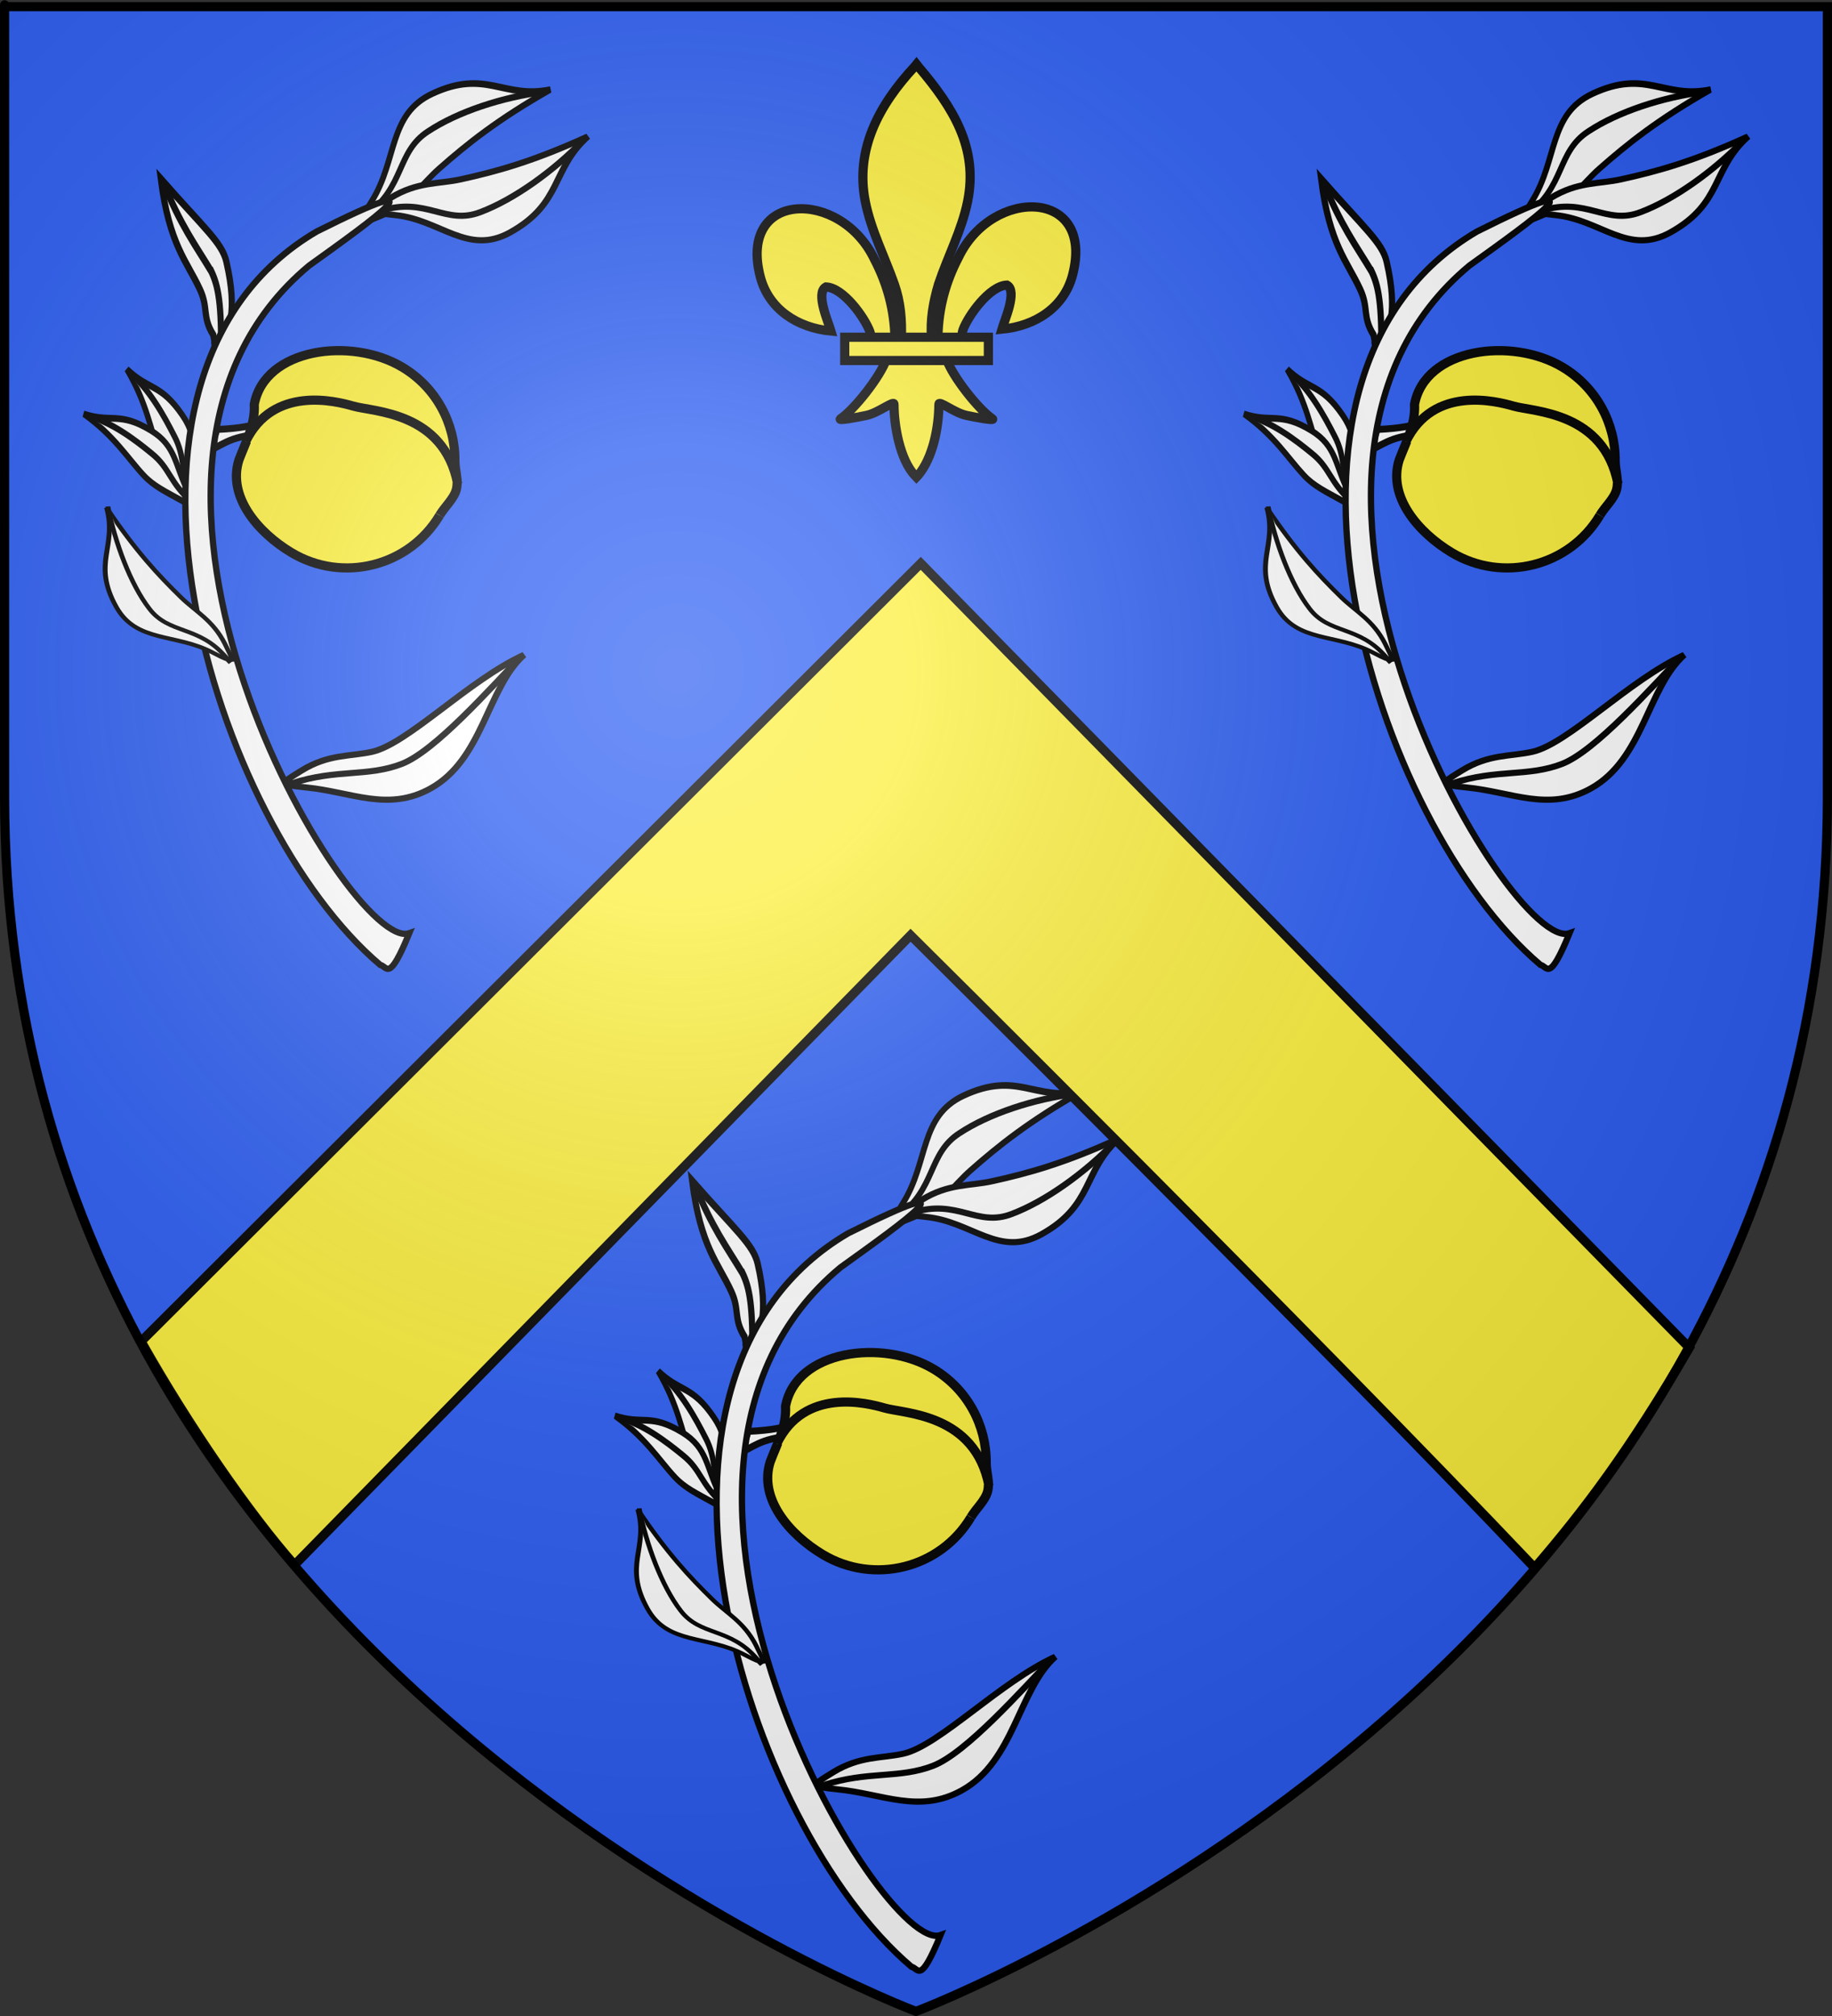 <?xml version="1.0" encoding="UTF-8" standalone="no"?>
<!-- Created with Inkscape (http://www.inkscape.org/) -->
<svg
   xmlns:dc="http://purl.org/dc/elements/1.1/"
   xmlns:cc="http://creativecommons.org/ns#"
   xmlns:rdf="http://www.w3.org/1999/02/22-rdf-syntax-ns#"
   xmlns:svg="http://www.w3.org/2000/svg"
   xmlns="http://www.w3.org/2000/svg"
   xmlns:xlink="http://www.w3.org/1999/xlink"
   xmlns:sodipodi="http://sodipodi.sourceforge.net/DTD/sodipodi-0.dtd"
   xmlns:inkscape="http://www.inkscape.org/namespaces/inkscape"
   version="1.0"
   width="600"
   height="660"
   id="svg2"
   sodipodi:version="0.32"
   inkscape:version="0.46"
   sodipodi:docname="Blason_ville_fr_Montreuil_(Seine-Saint-Denis).svg"
   inkscape:output_extension="org.inkscape.output.svg.inkscape">
  <rect width="100%" height="100%" fill="#333333" stroke="none"/>
  <sodipodi:namedview
     inkscape:window-height="675"
     inkscape:window-width="834"
     inkscape:pageshadow="2"
     inkscape:pageopacity="0.0"
     guidetolerance="10.0"
     gridtolerance="10.0"
     objecttolerance="10.0"
     borderopacity="1.0"
     bordercolor="#666666"
     pagecolor="#ffffff"
     id="base"
     showgrid="false"
     inkscape:zoom="0.7"
     inkscape:cx="300"
     inkscape:cy="330"
     inkscape:window-x="132"
     inkscape:window-y="132"
     inkscape:current-layer="svg2" />
  <desc
     id="desc4">Flag of Canton of Valais (Wallis)</desc>
  <defs
     id="defs6">
    <inkscape:perspective
       sodipodi:type="inkscape:persp3d"
       inkscape:vp_x="0 : 330 : 1"
       inkscape:vp_y="0 : 1000 : 0"
       inkscape:vp_z="600 : 330 : 1"
       inkscape:persp3d-origin="300 : 220 : 1"
       id="perspective185" />
    <linearGradient
       id="linearGradient2893">
      <stop
         id="stop2895"
         style="stop-color:#ffffff;stop-opacity:0.314"
         offset="0" />
      <stop
         id="stop2897"
         style="stop-color:#ffffff;stop-opacity:0.251"
         offset="0.19" />
      <stop
         id="stop2901"
         style="stop-color:#6b6b6b;stop-opacity:0.125"
         offset="0.6" />
      <stop
         id="stop2899"
         style="stop-color:#000000;stop-opacity:0.125"
         offset="1" />
    </linearGradient>
    <linearGradient
       id="linearGradient2885">
      <stop
         id="stop2887"
         style="stop-color:#ffffff;stop-opacity:1"
         offset="0" />
      <stop
         id="stop2891"
         style="stop-color:#ffffff;stop-opacity:1"
         offset="0.229" />
      <stop
         id="stop2889"
         style="stop-color:#000000;stop-opacity:1"
         offset="1" />
    </linearGradient>
    <linearGradient
       id="linearGradient2955">
      <stop
         id="stop2867"
         style="stop-color:#fd0000;stop-opacity:1"
         offset="0" />
      <stop
         id="stop2873"
         style="stop-color:#e77275;stop-opacity:0.659"
         offset="0.5" />
      <stop
         id="stop2959"
         style="stop-color:#000000;stop-opacity:0.323"
         offset="1" />
    </linearGradient>
    <radialGradient
       cx="225.524"
       cy="218.901"
       r="300"
       fx="225.524"
       fy="218.901"
       id="radialGradient2961"
       xlink:href="#linearGradient2955"
       gradientUnits="userSpaceOnUse"
       gradientTransform="matrix(-4.16794e-4,2.183,-1.884,-3.59956e-4,615.597,-289.121)" />
    <polygon
       points="0,-1 0.588,0.809 -0.951,-0.309 0.951,-0.309 -0.588,0.809 0,-1 "
       transform="scale(53,53)"
       id="star" />
    <clipPath
       id="clip">
      <path
         d="M 0,-200 L 0,600 L 300,600 L 300,-200 L 0,-200 z"
         id="path10" />
    </clipPath>
    <radialGradient
       cx="225.524"
       cy="218.901"
       r="300"
       fx="225.524"
       fy="218.901"
       id="radialGradient1911"
       xlink:href="#linearGradient2955"
       gradientUnits="userSpaceOnUse"
       gradientTransform="matrix(-4.16794e-4,2.183,-1.884,-3.59956e-4,615.597,-289.121)" />
    <radialGradient
       cx="225.524"
       cy="218.901"
       r="300"
       fx="225.524"
       fy="218.901"
       id="radialGradient2865"
       xlink:href="#linearGradient2955"
       gradientUnits="userSpaceOnUse"
       gradientTransform="matrix(0,1.749,-1.593,-1.04977e-7,551.788,-191.29)" />
    <radialGradient
       cx="225.524"
       cy="218.901"
       r="300"
       fx="225.524"
       fy="218.901"
       id="radialGradient2871"
       xlink:href="#linearGradient2955"
       gradientUnits="userSpaceOnUse"
       gradientTransform="matrix(0,1.386,-1.323,-5.74113e-8,-158.082,-109.541)" />
    <radialGradient
       cx="221.445"
       cy="226.331"
       r="300"
       fx="221.445"
       fy="226.331"
       id="radialGradient3163"
       xlink:href="#linearGradient2893"
       gradientUnits="userSpaceOnUse"
       gradientTransform="matrix(1.353,0,0,1.349,-77.629,-85.747)" />
    <radialGradient
       cx="221.445"
       cy="226.331"
       r="300"
       fx="221.445"
       fy="226.331"
       id="radialGradient3351"
       xlink:href="#linearGradient2893"
       gradientUnits="userSpaceOnUse"
       gradientTransform="matrix(1.353,0,0,1.349,-77.629,-85.747)" />
    <radialGradient
       cx="225.524"
       cy="218.901"
       r="300"
       fx="225.524"
       fy="218.901"
       id="radialGradient3349"
       xlink:href="#linearGradient2955"
       gradientUnits="userSpaceOnUse"
       gradientTransform="matrix(0,1.386,-1.323,-5.74113e-8,-158.082,-109.541)" />
    <radialGradient
       cx="225.524"
       cy="218.901"
       r="300"
       fx="225.524"
       fy="218.901"
       id="radialGradient3347"
       xlink:href="#linearGradient2955"
       gradientUnits="userSpaceOnUse"
       gradientTransform="matrix(0,1.749,-1.593,-1.04977e-7,551.788,-191.29)" />
    <radialGradient
       cx="225.524"
       cy="218.901"
       r="300"
       fx="225.524"
       fy="218.901"
       id="radialGradient3345"
       xlink:href="#linearGradient2955"
       gradientUnits="userSpaceOnUse"
       gradientTransform="matrix(-4.16794e-4,2.183,-1.884,-3.59956e-4,615.597,-289.121)" />
    <clipPath
       id="clipPath3341">
      <path
         d="M 0,-200 L 0,600 L 300,600 L 300,-200 L 0,-200 z"
         id="path3343" />
    </clipPath>
    <polygon
       points="0,-1 0.588,0.809 -0.951,-0.309 0.951,-0.309 -0.588,0.809 0,-1 "
       transform="scale(53,53)"
       id="polygon3339" />
    <radialGradient
       cx="225.524"
       cy="218.901"
       r="300"
       fx="225.524"
       fy="218.901"
       id="radialGradient3337"
       xlink:href="#linearGradient2955"
       gradientUnits="userSpaceOnUse"
       gradientTransform="matrix(-4.16794e-4,2.183,-1.884,-3.59956e-4,615.597,-289.121)" />
    <linearGradient
       id="linearGradient3329">
      <stop
         id="stop3331"
         style="stop-color:#fd0000;stop-opacity:1"
         offset="0" />
      <stop
         id="stop3333"
         style="stop-color:#e77275;stop-opacity:0.659"
         offset="0.5" />
      <stop
         id="stop3335"
         style="stop-color:#000000;stop-opacity:0.323"
         offset="1" />
    </linearGradient>
    <linearGradient
       id="linearGradient3321">
      <stop
         id="stop3323"
         style="stop-color:#ffffff;stop-opacity:1"
         offset="0" />
      <stop
         id="stop3325"
         style="stop-color:#ffffff;stop-opacity:1"
         offset="0.229" />
      <stop
         id="stop3327"
         style="stop-color:#000000;stop-opacity:1"
         offset="1" />
    </linearGradient>
    <linearGradient
       id="linearGradient3311">
      <stop
         id="stop3313"
         style="stop-color:#ffffff;stop-opacity:0.314"
         offset="0" />
      <stop
         id="stop3315"
         style="stop-color:#ffffff;stop-opacity:0.251"
         offset="0.19" />
      <stop
         id="stop3317"
         style="stop-color:#6b6b6b;stop-opacity:0.125"
         offset="0.6" />
      <stop
         id="stop3319"
         style="stop-color:#000000;stop-opacity:0.125"
         offset="1" />
    </linearGradient>
    <radialGradient
       cx="221.445"
       cy="226.331"
       r="300"
       fx="221.445"
       fy="226.331"
       id="radialGradient3665"
       xlink:href="#linearGradient2893"
       gradientUnits="userSpaceOnUse"
       gradientTransform="matrix(1.353,0,0,1.349,-77.629,-85.747)" />
    <radialGradient
       cx="225.524"
       cy="218.901"
       r="300"
       fx="225.524"
       fy="218.901"
       id="radialGradient3663"
       xlink:href="#linearGradient2955"
       gradientUnits="userSpaceOnUse"
       gradientTransform="matrix(0,1.386,-1.323,-5.74113e-8,-158.082,-109.541)" />
    <radialGradient
       cx="225.524"
       cy="218.901"
       r="300"
       fx="225.524"
       fy="218.901"
       id="radialGradient3661"
       xlink:href="#linearGradient2955"
       gradientUnits="userSpaceOnUse"
       gradientTransform="matrix(0,1.749,-1.593,-1.04977e-7,551.788,-191.29)" />
    <radialGradient
       cx="225.524"
       cy="218.901"
       r="300"
       fx="225.524"
       fy="218.901"
       id="radialGradient3659"
       xlink:href="#linearGradient2955"
       gradientUnits="userSpaceOnUse"
       gradientTransform="matrix(-4.16794e-4,2.183,-1.884,-3.59956e-4,615.597,-289.121)" />
    <clipPath
       id="clipPath3655">
      <path
         d="M 0,-200 L 0,600 L 300,600 L 300,-200 L 0,-200 z"
         id="path3657" />
    </clipPath>
    <polygon
       points="0,-1 0.588,0.809 -0.951,-0.309 0.951,-0.309 -0.588,0.809 0,-1 "
       transform="scale(53,53)"
       id="polygon3653" />
    <radialGradient
       cx="225.524"
       cy="218.901"
       r="300"
       fx="225.524"
       fy="218.901"
       id="radialGradient3651"
       xlink:href="#linearGradient2955"
       gradientUnits="userSpaceOnUse"
       gradientTransform="matrix(-4.16794e-4,2.183,-1.884,-3.59956e-4,615.597,-289.121)" />
    <linearGradient
       id="linearGradient3643">
      <stop
         id="stop3645"
         style="stop-color:#fd0000;stop-opacity:1"
         offset="0" />
      <stop
         id="stop3647"
         style="stop-color:#e77275;stop-opacity:0.659"
         offset="0.5" />
      <stop
         id="stop3649"
         style="stop-color:#000000;stop-opacity:0.323"
         offset="1" />
    </linearGradient>
    <linearGradient
       id="linearGradient3635">
      <stop
         id="stop3637"
         style="stop-color:#ffffff;stop-opacity:1"
         offset="0" />
      <stop
         id="stop3639"
         style="stop-color:#ffffff;stop-opacity:1"
         offset="0.229" />
      <stop
         id="stop3641"
         style="stop-color:#000000;stop-opacity:1"
         offset="1" />
    </linearGradient>
    <linearGradient
       id="linearGradient3625">
      <stop
         id="stop3627"
         style="stop-color:#ffffff;stop-opacity:0.314"
         offset="0" />
      <stop
         id="stop3629"
         style="stop-color:#ffffff;stop-opacity:0.251"
         offset="0.19" />
      <stop
         id="stop3631"
         style="stop-color:#6b6b6b;stop-opacity:0.125"
         offset="0.6" />
      <stop
         id="stop3633"
         style="stop-color:#000000;stop-opacity:0.125"
         offset="1" />
    </linearGradient>
    <radialGradient
       cx="221.445"
       cy="226.331"
       r="300"
       fx="221.445"
       fy="226.331"
       id="radialGradient4547"
       xlink:href="#linearGradient2893"
       gradientUnits="userSpaceOnUse"
       gradientTransform="matrix(1.353,0,0,1.349,-77.629,-85.747)" />
    <linearGradient
       id="linearGradient4537">
      <stop
         id="stop4539"
         style="stop-color:#ffffff;stop-opacity:0.314"
         offset="0" />
      <stop
         id="stop4541"
         style="stop-color:#ffffff;stop-opacity:0.251"
         offset="0.19" />
      <stop
         id="stop4543"
         style="stop-color:#6b6b6b;stop-opacity:0.125"
         offset="0.6" />
      <stop
         id="stop4545"
         style="stop-color:#000000;stop-opacity:0.125"
         offset="1" />
    </linearGradient>
  </defs>
  <g
     id="layer3"
     style="display:inline">
    <path
       d="M 300,658.5 C 300,658.5 598.5,546.18 598.5,260.728 C 598.5,-24.723 598.5,2.176 598.5,2.176 L 1.5,2.176 L 1.5,260.728 C 1.5,546.18 300,658.5 300,658.5 z"
       id="path2855"
       style="fill:#2b5df2;fill-opacity:1;fill-rule:evenodd;stroke:none;stroke-width:1px;stroke-linecap:butt;stroke-linejoin:miter;stroke-opacity:1" />
  </g>
  <g
     id="layer7"
     style="display:inline">
    <g
       transform="translate(166.155,328)"
       id="g5969">
      <g
         transform="matrix(-0.55,-0.114,-0.132,0.642,-273.088,-533.6)"
         id="g5728"
         style="fill:#ffffff;fill-opacity:1;stroke:#000000;stroke-width:3.58;stroke-miterlimit:4;stroke-dasharray:none;stroke-opacity:1">
        <path
           d="M -423.844,422.363 C -421.414,417.062 -424.032,421.579 -421.277,416.17 C -412.707,408.434 -415.559,403.685 -408.45,395.426 C -397.572,382.787 -385.672,376.671 -373.057,345.259 C -403.94,365.198 -415.445,370.211 -420.162,379.016 C -433.213,403.375 -428.445,412.098 -428.739,417.387 C -429.699,434.64 -428.337,420 -428.337,420 C -428.337,420 -426.562,421.399 -426.948,424.078"
           id="path5730"
           style="fill:#ffffff;fill-opacity:1;fill-rule:evenodd;stroke:#000000;stroke-width:3.58;stroke-linecap:butt;stroke-linejoin:miter;stroke-miterlimit:4;stroke-dasharray:none;stroke-opacity:1" />
        <path
           d="M -413.041,385.646 C -400.632,374.079 -389.85,366.174 -374.235,345.887 M -427.479,422.581 C -421.55,396.782 -417.434,390.499 -411.655,384.097"
           id="path5732"
           style="fill:#ffffff;fill-opacity:1;fill-rule:evenodd;stroke:#000000;stroke-width:3.58;stroke-linecap:butt;stroke-linejoin:miter;stroke-miterlimit:4;stroke-dasharray:none;stroke-opacity:1" />
      </g>
      <path
         d="M -95.219,-187.388 C -86.79,-187.759 -83.796,-188.744 -79.828,-189.62 L -80.525,-185.899 C -91.607,-185.153 -93.436,-181.943 -99.174,-179.775 C -97.47,-182.172 -95.733,-184.557 -95.219,-187.388 z"
         id="path5734"
         style="fill:#ffffff;fill-opacity:1;fill-rule:evenodd;stroke:#000000;stroke-width:2.268;stroke-linecap:butt;stroke-linejoin:miter;stroke-miterlimit:4;stroke-dasharray:none;stroke-opacity:1" />
      <g
         transform="matrix(0.144,-0.628,0.628,0.144,-270.841,-111.83)"
         id="g5736"
         style="fill:#fcef3c;fill-opacity:1;stroke:#000000;stroke-width:4.654;stroke-miterlimit:4;stroke-dasharray:none;stroke-opacity:1">
        <g
           transform="translate(496.679,90.48)"
           id="g5738"
           style="fill:#fcef3c;fill-opacity:1">
          <path
             d="M -318.23,276.891 C -347.05,267.533 -362.845,236.547 -353.487,207.727 C -347.314,188.718 -332.946,169.585 -313.57,171.18 C -304.196,172.447 -294.134,175.314 -284.323,172.471 C -255.22,171.257 -239.708,212.814 -249.067,241.634 C -255.294,260.811 -271.093,274.223 -289.463,278.292 C -294.065,279.311 -298.827,282.453 -303.641,282.243 C -308.46,282.034 -313.33,278.473 -318.14,276.92"
             transform="translate(-20.425,-7.66)"
             id="path5740"
             style="fill:#fcef3c;fill-opacity:1;stroke:#000000;stroke-width:4.654;stroke-miterlimit:4;stroke-dasharray:none;stroke-opacity:1" />
          <path
             d="M -274.394,178.79 C -243.19,186.011 -244.043,218.951 -244.553,228.094 C -245.147,238.722 -236.98,273.581 -271.201,288.655"
             transform="translate(-49.787,-14.043)"
             id="path5742"
             style="fill:#fcef3c;fill-opacity:1;stroke:#000000;stroke-width:4.654;stroke-miterlimit:4;stroke-dasharray:none;stroke-opacity:1" />
        </g>
      </g>
      <g
         transform="matrix(-6.1397088e-2,-0.557,-0.588,5.8283246e-2,151.581,-334.725)"
         id="g5744"
         style="fill:#ffffff;fill-opacity:1;stroke:#000000;stroke-width:3.58;stroke-miterlimit:4;stroke-dasharray:none;stroke-opacity:1">
        <path
           d="M -427.744,427.721 C -427.01,426.706 -426.011,425.077 -424.673,422.647 C -423.721,420.917 -422.598,418.781 -421.277,416.17 C -413.329,400.465 -416.126,389.008 -414.568,376.47 C -412.067,356.337 -378.389,318.756 -366.979,286.843 C -384,309.103 -425.325,315.758 -439.214,346.339 C -450.553,371.306 -436.739,389.984 -431.489,414.894 C -427.846,432.18 -428.337,420 -428.337,420 C -428.337,420 -429.051,424.467 -429.437,427.145"
           id="path5746"
           style="fill:#ffffff;fill-opacity:1;fill-rule:evenodd;stroke:#000000;stroke-width:3.58;stroke-linecap:butt;stroke-linejoin:miter;stroke-miterlimit:4;stroke-dasharray:none;stroke-opacity:1" />
        <path
           d="M -423.375,360.997 C -418.041,341.951 -384.12,307.041 -367.277,288.052 M -428.266,422.412 C -422.337,396.613 -429.125,380.466 -423.21,360.363"
           id="path5748"
           style="fill:#ffffff;fill-opacity:1;fill-rule:evenodd;stroke:#000000;stroke-width:3.58;stroke-linecap:butt;stroke-linejoin:miter;stroke-miterlimit:4;stroke-dasharray:none;stroke-opacity:1" />
      </g>
      <g
         transform="matrix(0.364,0.405,-0.413,0.454,284.051,-275.812)"
         id="g5750"
         style="fill:#ffffff;fill-opacity:1;stroke:#000000;stroke-width:3.58;stroke-miterlimit:4;stroke-dasharray:none;stroke-opacity:1">
        <path
           d="M -427.744,427.721 C -427.01,426.706 -426.011,425.077 -424.673,422.647 C -423.721,420.917 -422.598,418.781 -421.277,416.17 C -413.329,400.465 -416.126,389.008 -414.568,376.47 C -412.067,356.337 -408.432,335.743 -397.021,303.83 C -414.043,326.09 -434.196,321.759 -448.085,352.34 C -459.424,377.308 -436.739,389.984 -431.489,414.894 C -427.846,432.18 -428.337,420 -428.337,420 C -428.337,420 -430.185,423.769 -430.571,426.447"
           id="path5752"
           style="fill:#ffffff;fill-opacity:1;fill-rule:evenodd;stroke:#000000;stroke-width:3.58;stroke-linecap:butt;stroke-linejoin:miter;stroke-miterlimit:4;stroke-dasharray:none;stroke-opacity:1" />
        <path
           d="M -434.651,367.527 C -429.317,348.481 -415.342,325.587 -398.498,306.598 M -428.266,422.412 C -422.337,396.613 -440.567,387.63 -434.651,367.527"
           id="path5754"
           style="fill:#ffffff;fill-opacity:1;fill-rule:evenodd;stroke:#000000;stroke-width:3.58;stroke-linecap:butt;stroke-linejoin:miter;stroke-miterlimit:4;stroke-dasharray:none;stroke-opacity:1" />
      </g>
      <g
         transform="matrix(-6.183095e-2,-0.559,-0.588,5.8106119e-2,180.455,-522.901)"
         id="g5756"
         style="fill:#ffffff;fill-opacity:1;stroke:#000000;stroke-width:3.58;stroke-miterlimit:4;stroke-dasharray:none;stroke-opacity:1">
        <path
           d="M -427.744,427.721 C -427.01,426.706 -426.011,425.077 -424.673,422.647 C -423.721,420.917 -422.598,418.781 -421.277,416.17 C -413.329,400.465 -416.126,389.008 -414.568,376.47 C -412.067,356.337 -408.432,335.743 -397.021,303.83 C -414.043,326.09 -434.196,321.759 -448.085,352.34 C -459.424,377.308 -436.739,389.984 -431.489,414.894 C -427.846,432.18 -428.337,420 -428.337,420 C -428.337,420 -429.051,424.467 -429.437,427.145"
           id="path5758"
           style="fill:#ffffff;fill-opacity:1;fill-rule:evenodd;stroke:#000000;stroke-width:3.58;stroke-linecap:butt;stroke-linejoin:miter;stroke-miterlimit:4;stroke-dasharray:none;stroke-opacity:1" />
        <path
           d="M -434.651,367.527 C -429.317,348.481 -415.186,324.815 -398.343,305.825 M -428.266,422.412 C -422.337,396.613 -440.567,387.63 -434.651,367.527"
           id="path5760"
           style="fill:#ffffff;fill-opacity:1;fill-rule:evenodd;stroke:#000000;stroke-width:3.58;stroke-linecap:butt;stroke-linejoin:miter;stroke-miterlimit:4;stroke-dasharray:none;stroke-opacity:1" />
      </g>
      <g
         transform="matrix(-0.698,0.371,0.359,0.785,-304.915,-311.158)"
         id="g5762"
         style="fill:#ffffff;fill-opacity:1;stroke:#000000;stroke-width:2.5;stroke-miterlimit:4;stroke-dasharray:none;stroke-opacity:1">
        <g
           transform="matrix(0.392,-7.42389e-2,8.88065e-2,0.444,-21.642,40.44)"
           id="g5764"
           style="fill:#ffffff;fill-opacity:1;stroke:#000000;stroke-width:5.882;stroke-miterlimit:4;stroke-dasharray:none;stroke-opacity:1">
          <path
             d="M -436.634,426.351 C -435.9,425.336 -434.901,423.708 -433.563,421.277 C -432.611,419.547 -431.488,417.411 -430.167,414.801 C -422.219,399.095 -416.126,389.008 -414.568,376.47 C -412.067,356.337 -415.099,334.715 -403.689,302.803 C -420.71,325.063 -434.196,321.759 -448.085,352.34 C -459.424,377.308 -445.63,388.615 -440.379,413.524 C -436.736,430.81 -437.227,418.63 -437.227,418.63 C -437.227,418.63 -437.941,423.097 -438.327,425.776"
             id="path5766"
             style="fill:#ffffff;fill-opacity:1;fill-rule:evenodd;stroke:#000000;stroke-width:5.882;stroke-linecap:butt;stroke-linejoin:miter;stroke-miterlimit:4;stroke-dasharray:none;stroke-opacity:1" />
          <path
             d="M -434.637,367.652 C -429.303,348.606 -421.229,323.375 -404.386,304.386 M -437.156,421.042 C -431.227,395.243 -440.404,387.172 -434.488,367.069"
             id="path5768"
             style="fill:#ffffff;fill-opacity:1;fill-rule:evenodd;stroke:#000000;stroke-width:5.882;stroke-linecap:butt;stroke-linejoin:miter;stroke-miterlimit:4;stroke-dasharray:none;stroke-opacity:1" />
        </g>
        <g
           transform="matrix(0.387,9.72249e-2,-0.106,0.44,59.296,118.174)"
           id="g5770"
           style="fill:#ffffff;fill-opacity:1;stroke:#000000;stroke-width:5.882;stroke-miterlimit:4;stroke-dasharray:none;stroke-opacity:1">
          <path
             d="M -436.634,426.351 C -435.9,425.336 -434.901,423.708 -433.563,421.277 C -432.611,419.547 -431.488,417.411 -430.167,414.801 C -422.219,399.095 -416.126,389.008 -414.568,376.47 C -412.067,356.337 -415.099,334.715 -403.689,302.803 C -420.71,325.063 -434.196,321.759 -448.085,352.34 C -459.424,377.308 -445.63,388.615 -440.379,413.524 C -436.736,430.81 -437.227,418.63 -437.227,418.63 C -437.227,418.63 -437.941,423.097 -438.327,425.776"
             id="path5772"
             style="fill:#ffffff;fill-opacity:1;fill-rule:evenodd;stroke:#000000;stroke-width:5.882;stroke-linecap:butt;stroke-linejoin:miter;stroke-miterlimit:4;stroke-dasharray:none;stroke-opacity:1" />
          <path
             d="M -434.651,367.527 C -429.317,348.481 -421.055,323.329 -404.211,304.34 M -437.156,421.042 C -431.227,395.243 -440.467,387.285 -434.551,367.182"
             id="path5774"
             style="fill:#ffffff;fill-opacity:1;fill-rule:evenodd;stroke:#000000;stroke-width:5.882;stroke-linecap:butt;stroke-linejoin:miter;stroke-miterlimit:4;stroke-dasharray:none;stroke-opacity:1" />
        </g>
      </g>
      <path
         d="M -32.12,-22.479 C -51.327,-15.576 -145.841,-173.857 -64.868,-241.081 C -43.803,-256.177 -19.313,-273.777 -62.424,-252.207 C -142.496,-205.267 -96.209,-58.347 -41.644,-12.122 C -39.283,-11.616 -38.835,-6.112 -32.12,-22.479 z"
         id="path5776"
         style="fill:#ffffff;fill-opacity:1;fill-rule:evenodd;stroke:#000000;stroke-width:2.064;stroke-linecap:butt;stroke-linejoin:miter;stroke-miterlimit:4;stroke-dasharray:none;stroke-opacity:1" />
      <g
         transform="matrix(0.334,-0.326,0.417,0.326,-125.346,-390.261)"
         id="g5778"
         style="fill:#ffffff;fill-opacity:1;stroke:#000000;stroke-width:2.998;stroke-miterlimit:4;stroke-dasharray:none;stroke-opacity:1">
        <path
           d="M -427.744,427.721 C -427.01,426.706 -426.011,425.077 -424.673,422.647 C -423.721,420.917 -422.598,418.781 -421.277,416.17 C -413.329,400.465 -416.126,389.008 -414.568,376.47 C -412.067,356.337 -408.432,335.743 -397.021,303.83 C -414.043,326.09 -434.196,321.759 -448.085,352.34 C -459.424,377.308 -436.739,389.984 -431.489,414.894 C -427.846,432.18 -428.337,420 -428.337,420 C -428.337,420 -429.051,424.467 -429.437,427.145"
           id="path5780"
           style="fill:#ffffff;fill-opacity:1;fill-rule:evenodd;stroke:#000000;stroke-width:2.998;stroke-linecap:butt;stroke-linejoin:miter;stroke-miterlimit:4;stroke-dasharray:none;stroke-opacity:1" />
        <path
           d="M -434.651,367.527 C -429.317,348.481 -412.588,322.819 -395.745,303.83 M -428.266,422.412 C -422.337,396.613 -440.567,387.63 -434.651,367.527"
           id="path5782"
           style="fill:#ffffff;fill-opacity:1;fill-rule:evenodd;stroke:#000000;stroke-width:2.998;stroke-linecap:butt;stroke-linejoin:miter;stroke-miterlimit:4;stroke-dasharray:none;stroke-opacity:1" />
      </g>
    </g>
    <g
       transform="translate(546.155,328)"
       id="g5999"
       style="display:inline">
      <g
         transform="matrix(-0.55,-0.114,-0.132,0.642,-273.088,-533.6)"
         id="g6001"
         style="fill:#ffffff;fill-opacity:1;stroke:#000000;stroke-width:3.58;stroke-miterlimit:4;stroke-dasharray:none;stroke-opacity:1">
        <path
           d="M -423.844,422.363 C -421.414,417.062 -424.032,421.579 -421.277,416.17 C -412.707,408.434 -415.559,403.685 -408.45,395.426 C -397.572,382.787 -385.672,376.671 -373.057,345.259 C -403.94,365.198 -415.445,370.211 -420.162,379.016 C -433.213,403.375 -428.445,412.098 -428.739,417.387 C -429.699,434.64 -428.337,420 -428.337,420 C -428.337,420 -426.562,421.399 -426.948,424.078"
           id="path6003"
           style="fill:#ffffff;fill-opacity:1;fill-rule:evenodd;stroke:#000000;stroke-width:3.58;stroke-linecap:butt;stroke-linejoin:miter;stroke-miterlimit:4;stroke-dasharray:none;stroke-opacity:1" />
        <path
           d="M -413.041,385.646 C -400.632,374.079 -389.85,366.174 -374.235,345.887 M -427.479,422.581 C -421.55,396.782 -417.434,390.499 -411.655,384.097"
           id="path6005"
           style="fill:#ffffff;fill-opacity:1;fill-rule:evenodd;stroke:#000000;stroke-width:3.58;stroke-linecap:butt;stroke-linejoin:miter;stroke-miterlimit:4;stroke-dasharray:none;stroke-opacity:1" />
      </g>
      <path
         d="M -95.219,-187.388 C -86.79,-187.759 -83.796,-188.744 -79.828,-189.62 L -80.525,-185.899 C -91.607,-185.153 -93.436,-181.943 -99.174,-179.775 C -97.47,-182.172 -95.733,-184.557 -95.219,-187.388 z"
         id="path6007"
         style="fill:#ffffff;fill-opacity:1;fill-rule:evenodd;stroke:#000000;stroke-width:2.268;stroke-linecap:butt;stroke-linejoin:miter;stroke-miterlimit:4;stroke-dasharray:none;stroke-opacity:1" />
      <g
         transform="matrix(0.144,-0.628,0.628,0.144,-270.841,-111.83)"
         id="g6009"
         style="fill:#fcef3c;fill-opacity:1;stroke:#000000;stroke-width:4.654;stroke-miterlimit:4;stroke-dasharray:none;stroke-opacity:1">
        <g
           transform="translate(496.679,90.48)"
           id="g6011"
           style="fill:#fcef3c;fill-opacity:1">
          <path
             d="M -318.23,276.891 C -347.05,267.533 -362.845,236.547 -353.487,207.727 C -347.314,188.718 -332.946,169.585 -313.57,171.18 C -304.196,172.447 -294.134,175.314 -284.323,172.471 C -255.22,171.257 -239.708,212.814 -249.067,241.634 C -255.294,260.811 -271.093,274.223 -289.463,278.292 C -294.065,279.311 -298.827,282.453 -303.641,282.243 C -308.46,282.034 -313.33,278.473 -318.14,276.92"
             transform="translate(-20.425,-7.66)"
             id="path6013"
             style="fill:#fcef3c;fill-opacity:1;stroke:#000000;stroke-width:4.654;stroke-miterlimit:4;stroke-dasharray:none;stroke-opacity:1" />
          <path
             d="M -274.394,178.79 C -243.19,186.011 -244.043,218.951 -244.553,228.094 C -245.147,238.722 -236.98,273.581 -271.201,288.655"
             transform="translate(-49.787,-14.043)"
             id="path6015"
             style="fill:#fcef3c;fill-opacity:1;stroke:#000000;stroke-width:4.654;stroke-miterlimit:4;stroke-dasharray:none;stroke-opacity:1" />
        </g>
      </g>
      <g
         transform="matrix(-6.1397088e-2,-0.557,-0.588,5.8283246e-2,151.581,-334.725)"
         id="g6017"
         style="fill:#ffffff;fill-opacity:1;stroke:#000000;stroke-width:3.58;stroke-miterlimit:4;stroke-dasharray:none;stroke-opacity:1">
        <path
           d="M -427.744,427.721 C -427.01,426.706 -426.011,425.077 -424.673,422.647 C -423.721,420.917 -422.598,418.781 -421.277,416.17 C -413.329,400.465 -416.126,389.008 -414.568,376.47 C -412.067,356.337 -378.389,318.756 -366.979,286.843 C -384,309.103 -425.325,315.758 -439.214,346.339 C -450.553,371.306 -436.739,389.984 -431.489,414.894 C -427.846,432.18 -428.337,420 -428.337,420 C -428.337,420 -429.051,424.467 -429.437,427.145"
           id="path6019"
           style="fill:#ffffff;fill-opacity:1;fill-rule:evenodd;stroke:#000000;stroke-width:3.58;stroke-linecap:butt;stroke-linejoin:miter;stroke-miterlimit:4;stroke-dasharray:none;stroke-opacity:1" />
        <path
           d="M -423.375,360.997 C -418.041,341.951 -384.12,307.041 -367.277,288.052 M -428.266,422.412 C -422.337,396.613 -429.125,380.466 -423.21,360.363"
           id="path6021"
           style="fill:#ffffff;fill-opacity:1;fill-rule:evenodd;stroke:#000000;stroke-width:3.58;stroke-linecap:butt;stroke-linejoin:miter;stroke-miterlimit:4;stroke-dasharray:none;stroke-opacity:1" />
      </g>
      <g
         transform="matrix(0.364,0.405,-0.413,0.454,284.051,-275.812)"
         id="g6023"
         style="fill:#ffffff;fill-opacity:1;stroke:#000000;stroke-width:3.58;stroke-miterlimit:4;stroke-dasharray:none;stroke-opacity:1">
        <path
           d="M -427.744,427.721 C -427.01,426.706 -426.011,425.077 -424.673,422.647 C -423.721,420.917 -422.598,418.781 -421.277,416.17 C -413.329,400.465 -416.126,389.008 -414.568,376.47 C -412.067,356.337 -408.432,335.743 -397.021,303.83 C -414.043,326.09 -434.196,321.759 -448.085,352.34 C -459.424,377.308 -436.739,389.984 -431.489,414.894 C -427.846,432.18 -428.337,420 -428.337,420 C -428.337,420 -430.185,423.769 -430.571,426.447"
           id="path6025"
           style="fill:#ffffff;fill-opacity:1;fill-rule:evenodd;stroke:#000000;stroke-width:3.58;stroke-linecap:butt;stroke-linejoin:miter;stroke-miterlimit:4;stroke-dasharray:none;stroke-opacity:1" />
        <path
           d="M -434.651,367.527 C -429.317,348.481 -415.342,325.587 -398.498,306.598 M -428.266,422.412 C -422.337,396.613 -440.567,387.63 -434.651,367.527"
           id="path6027"
           style="fill:#ffffff;fill-opacity:1;fill-rule:evenodd;stroke:#000000;stroke-width:3.58;stroke-linecap:butt;stroke-linejoin:miter;stroke-miterlimit:4;stroke-dasharray:none;stroke-opacity:1" />
      </g>
      <g
         transform="matrix(-6.183095e-2,-0.559,-0.588,5.8106119e-2,180.455,-522.901)"
         id="g6029"
         style="fill:#ffffff;fill-opacity:1;stroke:#000000;stroke-width:3.58;stroke-miterlimit:4;stroke-dasharray:none;stroke-opacity:1">
        <path
           d="M -427.744,427.721 C -427.01,426.706 -426.011,425.077 -424.673,422.647 C -423.721,420.917 -422.598,418.781 -421.277,416.17 C -413.329,400.465 -416.126,389.008 -414.568,376.47 C -412.067,356.337 -408.432,335.743 -397.021,303.83 C -414.043,326.09 -434.196,321.759 -448.085,352.34 C -459.424,377.308 -436.739,389.984 -431.489,414.894 C -427.846,432.18 -428.337,420 -428.337,420 C -428.337,420 -429.051,424.467 -429.437,427.145"
           id="path6031"
           style="fill:#ffffff;fill-opacity:1;fill-rule:evenodd;stroke:#000000;stroke-width:3.58;stroke-linecap:butt;stroke-linejoin:miter;stroke-miterlimit:4;stroke-dasharray:none;stroke-opacity:1" />
        <path
           d="M -434.651,367.527 C -429.317,348.481 -415.186,324.815 -398.343,305.825 M -428.266,422.412 C -422.337,396.613 -440.567,387.63 -434.651,367.527"
           id="path6033"
           style="fill:#ffffff;fill-opacity:1;fill-rule:evenodd;stroke:#000000;stroke-width:3.58;stroke-linecap:butt;stroke-linejoin:miter;stroke-miterlimit:4;stroke-dasharray:none;stroke-opacity:1" />
      </g>
      <g
         transform="matrix(-0.698,0.371,0.359,0.785,-304.915,-311.158)"
         id="g6035"
         style="fill:#ffffff;fill-opacity:1;stroke:#000000;stroke-width:2.5;stroke-miterlimit:4;stroke-dasharray:none;stroke-opacity:1">
        <g
           transform="matrix(0.392,-7.42389e-2,8.88065e-2,0.444,-21.642,40.44)"
           id="g6037"
           style="fill:#ffffff;fill-opacity:1;stroke:#000000;stroke-width:5.882;stroke-miterlimit:4;stroke-dasharray:none;stroke-opacity:1">
          <path
             d="M -436.634,426.351 C -435.9,425.336 -434.901,423.708 -433.563,421.277 C -432.611,419.547 -431.488,417.411 -430.167,414.801 C -422.219,399.095 -416.126,389.008 -414.568,376.47 C -412.067,356.337 -415.099,334.715 -403.689,302.803 C -420.71,325.063 -434.196,321.759 -448.085,352.34 C -459.424,377.308 -445.63,388.615 -440.379,413.524 C -436.736,430.81 -437.227,418.63 -437.227,418.63 C -437.227,418.63 -437.941,423.097 -438.327,425.776"
             id="path6039"
             style="fill:#ffffff;fill-opacity:1;fill-rule:evenodd;stroke:#000000;stroke-width:5.882;stroke-linecap:butt;stroke-linejoin:miter;stroke-miterlimit:4;stroke-dasharray:none;stroke-opacity:1" />
          <path
             d="M -434.637,367.652 C -429.303,348.606 -421.229,323.375 -404.386,304.386 M -437.156,421.042 C -431.227,395.243 -440.404,387.172 -434.488,367.069"
             id="path6041"
             style="fill:#ffffff;fill-opacity:1;fill-rule:evenodd;stroke:#000000;stroke-width:5.882;stroke-linecap:butt;stroke-linejoin:miter;stroke-miterlimit:4;stroke-dasharray:none;stroke-opacity:1" />
        </g>
        <g
           transform="matrix(0.387,9.72249e-2,-0.106,0.44,59.296,118.174)"
           id="g6043"
           style="fill:#ffffff;fill-opacity:1;stroke:#000000;stroke-width:5.882;stroke-miterlimit:4;stroke-dasharray:none;stroke-opacity:1">
          <path
             d="M -436.634,426.351 C -435.9,425.336 -434.901,423.708 -433.563,421.277 C -432.611,419.547 -431.488,417.411 -430.167,414.801 C -422.219,399.095 -416.126,389.008 -414.568,376.47 C -412.067,356.337 -415.099,334.715 -403.689,302.803 C -420.71,325.063 -434.196,321.759 -448.085,352.34 C -459.424,377.308 -445.63,388.615 -440.379,413.524 C -436.736,430.81 -437.227,418.63 -437.227,418.63 C -437.227,418.63 -437.941,423.097 -438.327,425.776"
             id="path6045"
             style="fill:#ffffff;fill-opacity:1;fill-rule:evenodd;stroke:#000000;stroke-width:5.882;stroke-linecap:butt;stroke-linejoin:miter;stroke-miterlimit:4;stroke-dasharray:none;stroke-opacity:1" />
          <path
             d="M -434.651,367.527 C -429.317,348.481 -421.055,323.329 -404.211,304.34 M -437.156,421.042 C -431.227,395.243 -440.467,387.285 -434.551,367.182"
             id="path6047"
             style="fill:#ffffff;fill-opacity:1;fill-rule:evenodd;stroke:#000000;stroke-width:5.882;stroke-linecap:butt;stroke-linejoin:miter;stroke-miterlimit:4;stroke-dasharray:none;stroke-opacity:1" />
        </g>
      </g>
      <path
         d="M -32.12,-22.479 C -51.327,-15.576 -145.841,-173.857 -64.868,-241.081 C -43.803,-256.177 -19.313,-273.777 -62.424,-252.207 C -142.496,-205.267 -96.209,-58.347 -41.644,-12.122 C -39.283,-11.616 -38.835,-6.112 -32.12,-22.479 z"
         id="path6049"
         style="fill:#ffffff;fill-opacity:1;fill-rule:evenodd;stroke:#000000;stroke-width:2.064;stroke-linecap:butt;stroke-linejoin:miter;stroke-miterlimit:4;stroke-dasharray:none;stroke-opacity:1" />
      <g
         transform="matrix(0.334,-0.326,0.417,0.326,-125.346,-390.261)"
         id="g6051"
         style="fill:#ffffff;fill-opacity:1;stroke:#000000;stroke-width:2.998;stroke-miterlimit:4;stroke-dasharray:none;stroke-opacity:1">
        <path
           d="M -427.744,427.721 C -427.01,426.706 -426.011,425.077 -424.673,422.647 C -423.721,420.917 -422.598,418.781 -421.277,416.17 C -413.329,400.465 -416.126,389.008 -414.568,376.47 C -412.067,356.337 -408.432,335.743 -397.021,303.83 C -414.043,326.09 -434.196,321.759 -448.085,352.34 C -459.424,377.308 -436.739,389.984 -431.489,414.894 C -427.846,432.18 -428.337,420 -428.337,420 C -428.337,420 -429.051,424.467 -429.437,427.145"
           id="path6053"
           style="fill:#ffffff;fill-opacity:1;fill-rule:evenodd;stroke:#000000;stroke-width:2.998;stroke-linecap:butt;stroke-linejoin:miter;stroke-miterlimit:4;stroke-dasharray:none;stroke-opacity:1" />
        <path
           d="M -434.651,367.527 C -429.317,348.481 -412.588,322.819 -395.745,303.83 M -428.266,422.412 C -422.337,396.613 -440.567,387.63 -434.651,367.527"
           id="path6055"
           style="fill:#ffffff;fill-opacity:1;fill-rule:evenodd;stroke:#000000;stroke-width:2.998;stroke-linecap:butt;stroke-linejoin:miter;stroke-miterlimit:4;stroke-dasharray:none;stroke-opacity:1" />
      </g>
    </g>
    <g
       transform="translate(340.155,656)"
       id="g6234"
       style="display:inline">
      <g
         transform="matrix(-0.55,-0.114,-0.132,0.642,-273.088,-533.6)"
         id="g6236"
         style="fill:#ffffff;fill-opacity:1;stroke:#000000;stroke-width:3.58;stroke-miterlimit:4;stroke-dasharray:none;stroke-opacity:1">
        <path
           d="M -423.844,422.363 C -421.414,417.062 -424.032,421.579 -421.277,416.17 C -412.707,408.434 -415.559,403.685 -408.45,395.426 C -397.572,382.787 -385.672,376.671 -373.057,345.259 C -403.94,365.198 -415.445,370.211 -420.162,379.016 C -433.213,403.375 -428.445,412.098 -428.739,417.387 C -429.699,434.64 -428.337,420 -428.337,420 C -428.337,420 -426.562,421.399 -426.948,424.078"
           id="path6238"
           style="fill:#ffffff;fill-opacity:1;fill-rule:evenodd;stroke:#000000;stroke-width:3.58;stroke-linecap:butt;stroke-linejoin:miter;stroke-miterlimit:4;stroke-dasharray:none;stroke-opacity:1" />
        <path
           d="M -413.041,385.646 C -400.632,374.079 -389.85,366.174 -374.235,345.887 M -427.479,422.581 C -421.55,396.782 -417.434,390.499 -411.655,384.097"
           id="path6240"
           style="fill:#ffffff;fill-opacity:1;fill-rule:evenodd;stroke:#000000;stroke-width:3.58;stroke-linecap:butt;stroke-linejoin:miter;stroke-miterlimit:4;stroke-dasharray:none;stroke-opacity:1" />
      </g>
      <path
         d="M -95.219,-187.388 C -86.79,-187.759 -83.796,-188.744 -79.828,-189.62 L -80.525,-185.899 C -91.607,-185.153 -93.436,-181.943 -99.174,-179.775 C -97.47,-182.172 -95.733,-184.557 -95.219,-187.388 z"
         id="path6242"
         style="fill:#ffffff;fill-opacity:1;fill-rule:evenodd;stroke:#000000;stroke-width:2.268;stroke-linecap:butt;stroke-linejoin:miter;stroke-miterlimit:4;stroke-dasharray:none;stroke-opacity:1" />
      <g
         transform="matrix(0.144,-0.628,0.628,0.144,-270.841,-111.83)"
         id="g6244"
         style="fill:#fcef3c;fill-opacity:1;stroke:#000000;stroke-width:4.654;stroke-miterlimit:4;stroke-dasharray:none;stroke-opacity:1">
        <g
           transform="translate(496.679,90.48)"
           id="g6246"
           style="fill:#fcef3c;fill-opacity:1">
          <path
             d="M -318.23,276.891 C -347.05,267.533 -362.845,236.547 -353.487,207.727 C -347.314,188.718 -332.946,169.585 -313.57,171.18 C -304.196,172.447 -294.134,175.314 -284.323,172.471 C -255.22,171.257 -239.708,212.814 -249.067,241.634 C -255.294,260.811 -271.093,274.223 -289.463,278.292 C -294.065,279.311 -298.827,282.453 -303.641,282.243 C -308.46,282.034 -313.33,278.473 -318.14,276.92"
             transform="translate(-20.425,-7.66)"
             id="path6248"
             style="fill:#fcef3c;fill-opacity:1;stroke:#000000;stroke-width:4.654;stroke-miterlimit:4;stroke-dasharray:none;stroke-opacity:1" />
          <path
             d="M -274.394,178.79 C -243.19,186.011 -244.043,218.951 -244.553,228.094 C -245.147,238.722 -236.98,273.581 -271.201,288.655"
             transform="translate(-49.787,-14.043)"
             id="path6250"
             style="fill:#fcef3c;fill-opacity:1;stroke:#000000;stroke-width:4.654;stroke-miterlimit:4;stroke-dasharray:none;stroke-opacity:1" />
        </g>
      </g>
      <g
         transform="matrix(-6.1397088e-2,-0.557,-0.588,5.8283246e-2,151.581,-334.725)"
         id="g6252"
         style="fill:#ffffff;fill-opacity:1;stroke:#000000;stroke-width:3.58;stroke-miterlimit:4;stroke-dasharray:none;stroke-opacity:1">
        <path
           d="M -427.744,427.721 C -427.01,426.706 -426.011,425.077 -424.673,422.647 C -423.721,420.917 -422.598,418.781 -421.277,416.17 C -413.329,400.465 -416.126,389.008 -414.568,376.47 C -412.067,356.337 -378.389,318.756 -366.979,286.843 C -384,309.103 -425.325,315.758 -439.214,346.339 C -450.553,371.306 -436.739,389.984 -431.489,414.894 C -427.846,432.18 -428.337,420 -428.337,420 C -428.337,420 -429.051,424.467 -429.437,427.145"
           id="path6254"
           style="fill:#ffffff;fill-opacity:1;fill-rule:evenodd;stroke:#000000;stroke-width:3.58;stroke-linecap:butt;stroke-linejoin:miter;stroke-miterlimit:4;stroke-dasharray:none;stroke-opacity:1" />
        <path
           d="M -423.375,360.997 C -418.041,341.951 -384.12,307.041 -367.277,288.052 M -428.266,422.412 C -422.337,396.613 -429.125,380.466 -423.21,360.363"
           id="path6256"
           style="fill:#ffffff;fill-opacity:1;fill-rule:evenodd;stroke:#000000;stroke-width:3.58;stroke-linecap:butt;stroke-linejoin:miter;stroke-miterlimit:4;stroke-dasharray:none;stroke-opacity:1" />
      </g>
      <g
         transform="matrix(0.364,0.405,-0.413,0.454,284.051,-275.812)"
         id="g6258"
         style="fill:#ffffff;fill-opacity:1;stroke:#000000;stroke-width:3.58;stroke-miterlimit:4;stroke-dasharray:none;stroke-opacity:1">
        <path
           d="M -427.744,427.721 C -427.01,426.706 -426.011,425.077 -424.673,422.647 C -423.721,420.917 -422.598,418.781 -421.277,416.17 C -413.329,400.465 -416.126,389.008 -414.568,376.47 C -412.067,356.337 -408.432,335.743 -397.021,303.83 C -414.043,326.09 -434.196,321.759 -448.085,352.34 C -459.424,377.308 -436.739,389.984 -431.489,414.894 C -427.846,432.18 -428.337,420 -428.337,420 C -428.337,420 -430.185,423.769 -430.571,426.447"
           id="path6260"
           style="fill:#ffffff;fill-opacity:1;fill-rule:evenodd;stroke:#000000;stroke-width:3.58;stroke-linecap:butt;stroke-linejoin:miter;stroke-miterlimit:4;stroke-dasharray:none;stroke-opacity:1" />
        <path
           d="M -434.651,367.527 C -429.317,348.481 -415.342,325.587 -398.498,306.598 M -428.266,422.412 C -422.337,396.613 -440.567,387.63 -434.651,367.527"
           id="path6262"
           style="fill:#ffffff;fill-opacity:1;fill-rule:evenodd;stroke:#000000;stroke-width:3.58;stroke-linecap:butt;stroke-linejoin:miter;stroke-miterlimit:4;stroke-dasharray:none;stroke-opacity:1" />
      </g>
      <g
         transform="matrix(-6.183095e-2,-0.559,-0.588,5.8106119e-2,180.455,-522.901)"
         id="g6264"
         style="fill:#ffffff;fill-opacity:1;stroke:#000000;stroke-width:3.58;stroke-miterlimit:4;stroke-dasharray:none;stroke-opacity:1">
        <path
           d="M -427.744,427.721 C -427.01,426.706 -426.011,425.077 -424.673,422.647 C -423.721,420.917 -422.598,418.781 -421.277,416.17 C -413.329,400.465 -416.126,389.008 -414.568,376.47 C -412.067,356.337 -408.432,335.743 -397.021,303.83 C -414.043,326.09 -434.196,321.759 -448.085,352.34 C -459.424,377.308 -436.739,389.984 -431.489,414.894 C -427.846,432.18 -428.337,420 -428.337,420 C -428.337,420 -429.051,424.467 -429.437,427.145"
           id="path6266"
           style="fill:#ffffff;fill-opacity:1;fill-rule:evenodd;stroke:#000000;stroke-width:3.58;stroke-linecap:butt;stroke-linejoin:miter;stroke-miterlimit:4;stroke-dasharray:none;stroke-opacity:1" />
        <path
           d="M -434.651,367.527 C -429.317,348.481 -415.186,324.815 -398.343,305.825 M -428.266,422.412 C -422.337,396.613 -440.567,387.63 -434.651,367.527"
           id="path6268"
           style="fill:#ffffff;fill-opacity:1;fill-rule:evenodd;stroke:#000000;stroke-width:3.58;stroke-linecap:butt;stroke-linejoin:miter;stroke-miterlimit:4;stroke-dasharray:none;stroke-opacity:1" />
      </g>
      <g
         transform="matrix(-0.698,0.371,0.359,0.785,-304.915,-311.158)"
         id="g6270"
         style="fill:#ffffff;fill-opacity:1;stroke:#000000;stroke-width:2.5;stroke-miterlimit:4;stroke-dasharray:none;stroke-opacity:1">
        <g
           transform="matrix(0.392,-7.42389e-2,8.88065e-2,0.444,-21.642,40.44)"
           id="g6272"
           style="fill:#ffffff;fill-opacity:1;stroke:#000000;stroke-width:5.882;stroke-miterlimit:4;stroke-dasharray:none;stroke-opacity:1">
          <path
             d="M -436.634,426.351 C -435.9,425.336 -434.901,423.708 -433.563,421.277 C -432.611,419.547 -431.488,417.411 -430.167,414.801 C -422.219,399.095 -416.126,389.008 -414.568,376.47 C -412.067,356.337 -415.099,334.715 -403.689,302.803 C -420.71,325.063 -434.196,321.759 -448.085,352.34 C -459.424,377.308 -445.63,388.615 -440.379,413.524 C -436.736,430.81 -437.227,418.63 -437.227,418.63 C -437.227,418.63 -437.941,423.097 -438.327,425.776"
             id="path6274"
             style="fill:#ffffff;fill-opacity:1;fill-rule:evenodd;stroke:#000000;stroke-width:5.882;stroke-linecap:butt;stroke-linejoin:miter;stroke-miterlimit:4;stroke-dasharray:none;stroke-opacity:1" />
          <path
             d="M -434.637,367.652 C -429.303,348.606 -421.229,323.375 -404.386,304.386 M -437.156,421.042 C -431.227,395.243 -440.404,387.172 -434.488,367.069"
             id="path6276"
             style="fill:#ffffff;fill-opacity:1;fill-rule:evenodd;stroke:#000000;stroke-width:5.882;stroke-linecap:butt;stroke-linejoin:miter;stroke-miterlimit:4;stroke-dasharray:none;stroke-opacity:1" />
        </g>
        <g
           transform="matrix(0.387,9.72249e-2,-0.106,0.44,59.296,118.174)"
           id="g6278"
           style="fill:#ffffff;fill-opacity:1;stroke:#000000;stroke-width:5.882;stroke-miterlimit:4;stroke-dasharray:none;stroke-opacity:1">
          <path
             d="M -436.634,426.351 C -435.9,425.336 -434.901,423.708 -433.563,421.277 C -432.611,419.547 -431.488,417.411 -430.167,414.801 C -422.219,399.095 -416.126,389.008 -414.568,376.47 C -412.067,356.337 -415.099,334.715 -403.689,302.803 C -420.71,325.063 -434.196,321.759 -448.085,352.34 C -459.424,377.308 -445.63,388.615 -440.379,413.524 C -436.736,430.81 -437.227,418.63 -437.227,418.63 C -437.227,418.63 -437.941,423.097 -438.327,425.776"
             id="path6280"
             style="fill:#ffffff;fill-opacity:1;fill-rule:evenodd;stroke:#000000;stroke-width:5.882;stroke-linecap:butt;stroke-linejoin:miter;stroke-miterlimit:4;stroke-dasharray:none;stroke-opacity:1" />
          <path
             d="M -434.651,367.527 C -429.317,348.481 -421.055,323.329 -404.211,304.34 M -437.156,421.042 C -431.227,395.243 -440.467,387.285 -434.551,367.182"
             id="path6282"
             style="fill:#ffffff;fill-opacity:1;fill-rule:evenodd;stroke:#000000;stroke-width:5.882;stroke-linecap:butt;stroke-linejoin:miter;stroke-miterlimit:4;stroke-dasharray:none;stroke-opacity:1" />
        </g>
      </g>
      <path
         d="M -32.12,-22.479 C -51.327,-15.576 -145.841,-173.857 -64.868,-241.081 C -43.803,-256.177 -19.313,-273.777 -62.424,-252.207 C -142.496,-205.267 -96.209,-58.347 -41.644,-12.122 C -39.283,-11.616 -38.835,-6.112 -32.12,-22.479 z"
         id="path6284"
         style="fill:#ffffff;fill-opacity:1;fill-rule:evenodd;stroke:#000000;stroke-width:2.064;stroke-linecap:butt;stroke-linejoin:miter;stroke-miterlimit:4;stroke-dasharray:none;stroke-opacity:1" />
      <g
         transform="matrix(0.334,-0.326,0.417,0.326,-125.346,-390.261)"
         id="g6286"
         style="fill:#ffffff;fill-opacity:1;stroke:#000000;stroke-width:2.998;stroke-miterlimit:4;stroke-dasharray:none;stroke-opacity:1">
        <path
           d="M -427.744,427.721 C -427.01,426.706 -426.011,425.077 -424.673,422.647 C -423.721,420.917 -422.598,418.781 -421.277,416.17 C -413.329,400.465 -416.126,389.008 -414.568,376.47 C -412.067,356.337 -408.432,335.743 -397.021,303.83 C -414.043,326.09 -434.196,321.759 -448.085,352.34 C -459.424,377.308 -436.739,389.984 -431.489,414.894 C -427.846,432.18 -428.337,420 -428.337,420 C -428.337,420 -429.051,424.467 -429.437,427.145"
           id="path6288"
           style="fill:#ffffff;fill-opacity:1;fill-rule:evenodd;stroke:#000000;stroke-width:2.998;stroke-linecap:butt;stroke-linejoin:miter;stroke-miterlimit:4;stroke-dasharray:none;stroke-opacity:1" />
        <path
           d="M -434.651,367.527 C -429.317,348.481 -412.588,322.819 -395.745,303.83 M -428.266,422.412 C -422.337,396.613 -440.567,387.63 -434.651,367.527"
           id="path6290"
           style="fill:#ffffff;fill-opacity:1;fill-rule:evenodd;stroke:#000000;stroke-width:2.998;stroke-linecap:butt;stroke-linejoin:miter;stroke-miterlimit:4;stroke-dasharray:none;stroke-opacity:1" />
      </g>
    </g>
  </g>
  <g
     id="layer4"
     style="display:inline">
    <g
       transform="matrix(0.148,0,0,0.148,246.938,20.008)"
       id="g1878">
      <g
         id="g4075">
        <g
           transform="translate(-38.532,-48.577)"
           id="g4068"
           style="opacity:1;stroke-width:21.369;stroke-miterlimit:4;stroke-dasharray:none;display:inline">
          <g
             id="g5903">
            <path
               d="M 407.029,608.699 C 408.454,546.743 423.78,489.16 452.319,434.591 C 527.033,277.405 755.239,281.159 704.934,473.402 C 686.397,544.241 623.425,585.876 548.615,593.017 C 554.015,574.352 583.715,508.365 559.74,495.455 C 521.401,496.904 473.795,563.161 462.347,594.756 C 460.694,599.292 461.156,604.534 459.311,608.996"
               transform="translate(38.532,48.577)"
               id="path1876"
               style="opacity:1;fill:#fcef3c;fill-opacity:1;fill-rule:evenodd;stroke:#000000;stroke-width:20.326;stroke-linecap:butt;stroke-linejoin:miter;stroke-miterlimit:4;stroke-dasharray:none;stroke-opacity:1;display:inline" />
            <g
               transform="translate(0,4)"
               id="g13018"
               style="fill:#fcef3c;fill-opacity:1;stroke:#000000;stroke-width:20.326;stroke-miterlimit:4;stroke-dasharray:none;stroke-opacity:1">
              <path
                 d="M 350.523,657.372 C 349.098,595.416 333.772,537.833 305.233,483.264 C 230.519,326.078 2.313,329.832 52.618,522.075 C 71.155,592.914 134.127,634.549 208.937,641.69 C 203.537,623.025 173.837,557.038 197.813,544.128 C 236.151,545.577 283.757,611.833 295.205,643.429 C 296.858,647.965 296.396,653.207 298.241,657.669"
                 id="path1902"
                 style="fill:#fcef3c;fill-opacity:1;fill-rule:evenodd;stroke:#000000;stroke-width:20.326;stroke-linecap:butt;stroke-linejoin:miter;stroke-miterlimit:4;stroke-dasharray:none;stroke-opacity:1" />
              <path
                 d="M 393.626,57.12 C 314.912,141.97 262.061,240.082 284.845,355.151 C 297.414,418.635 327.886,477.431 349.376,538.589 C 362.812,576.959 366.248,617.041 364.657,657.37 L 431.438,657.37 C 428.242,616.744 435.245,577.372 446.72,538.589 C 467.194,477.051 498.345,418.683 511.251,355.151 C 535.379,236.372 478.744,146.792 402.813,57.495 L 398.173,51.577 L 393.626,57.12 z"
                 id="path3734"
                 style="fill:#fcef3c;fill-opacity:1;fill-rule:nonzero;stroke:#000000;stroke-width:20.326;stroke-linecap:butt;stroke-linejoin:miter;stroke-miterlimit:4;stroke-dasharray:none;stroke-opacity:1" />
              <path
                 d="M 331.345,704.401 C 317.383,743.531 260.456,815.193 230.22,835.62 C 222.377,840.918 267.706,832.569 288.001,828.12 C 314.62,822.286 349.218,793.923 348.407,803.933 C 348.332,849.771 361.218,926.257 394.813,961.401 L 397.995,964.789 L 401.282,961.401 C 434.86,922.23 447.52,853.359 447.688,803.933 C 446.877,793.923 481.476,822.286 508.095,828.12 C 528.39,832.569 573.718,840.918 565.876,835.62 C 535.639,815.193 478.744,743.531 464.782,704.401 L 331.345,704.401 z"
                 id="path6395"
                 style="fill:#fcef3c;fill-opacity:1;fill-rule:evenodd;stroke:#000000;stroke-width:20.326;stroke-linecap:butt;stroke-linejoin:miter;stroke-miterlimit:4;stroke-dasharray:none;stroke-opacity:1" />
              <rect
                 width="317.888"
                 height="51.503"
                 x="239.352"
                 y="655.379"
                 id="rect4623"
                 style="fill:#fcef3c;fill-opacity:1;stroke:#000000;stroke-width:20.326;stroke-miterlimit:4;stroke-dasharray:none;stroke-opacity:1" />
            </g>
          </g>
        </g>
      </g>
    </g>
  </g>
  <g
     id="layer5">
    <path
       d="M 46.22,439.156 C 61.741,466.768 81.922,495.912 96.464,512.332 L 298.225,306.179 C 298.225,306.179 429.251,435.983 502.604,513.277 C 518.694,494.658 533.794,474.65 553.282,441.237 L 301.558,184.433 L 46.22,439.156 z"
       id="path7003"
       style="fill:#fcef3c;fill-opacity:1;fill-rule:evenodd;stroke:#000000;stroke-width:3;stroke-linecap:butt;stroke-linejoin:miter;stroke-miterlimit:4;stroke-dasharray:none;stroke-opacity:1;display:inline" />
    <rect
       width="600"
       height="660"
       x="0"
       y="0"
       id="rect2521"
       style="opacity:0.96;fill:none;fill-opacity:1;fill-rule:nonzero;stroke:none;stroke-width:1.5;stroke-linecap:butt;stroke-linejoin:round;stroke-miterlimit:4;stroke-dasharray:none;stroke-dashoffset:0;stroke-opacity:1" />
  </g>
  <g
     id="layer2"
     style="display:inline">
    <path
       d="M 300,658.5 C 300,658.5 598.5,546.18 598.5,260.728 C 598.5,-24.723 598.5,2.176 598.5,2.176 L 1.5,2.176 L 1.5,260.728 C 1.5,546.18 300,658.5 300,658.5 z"
       id="path2875"
       style="opacity:1;fill:url(#radialGradient3163) #000000;fill-opacity:1;fill-rule:evenodd;stroke:none;stroke-width:1px;stroke-linecap:butt;stroke-linejoin:miter;stroke-opacity:1" />
  </g>
  <g
     id="layer1"
     style="display:inline">
    <path
       d="M 300,658.5 C 300,658.5 1.5,546.18 1.5,260.728 C 1.5,-24.723 1.5,2.176 1.5,2.176 L 598.5,2.176 L 598.5,260.728 C 598.5,546.18 300,658.5 300,658.5 z"
       id="path1411"
       style="opacity:1;fill:none;fill-opacity:1;fill-rule:evenodd;stroke:#000000;stroke-width:3;stroke-linecap:butt;stroke-linejoin:miter;stroke-miterlimit:4;stroke-dasharray:none;stroke-opacity:1" />
  </g>
</svg>
